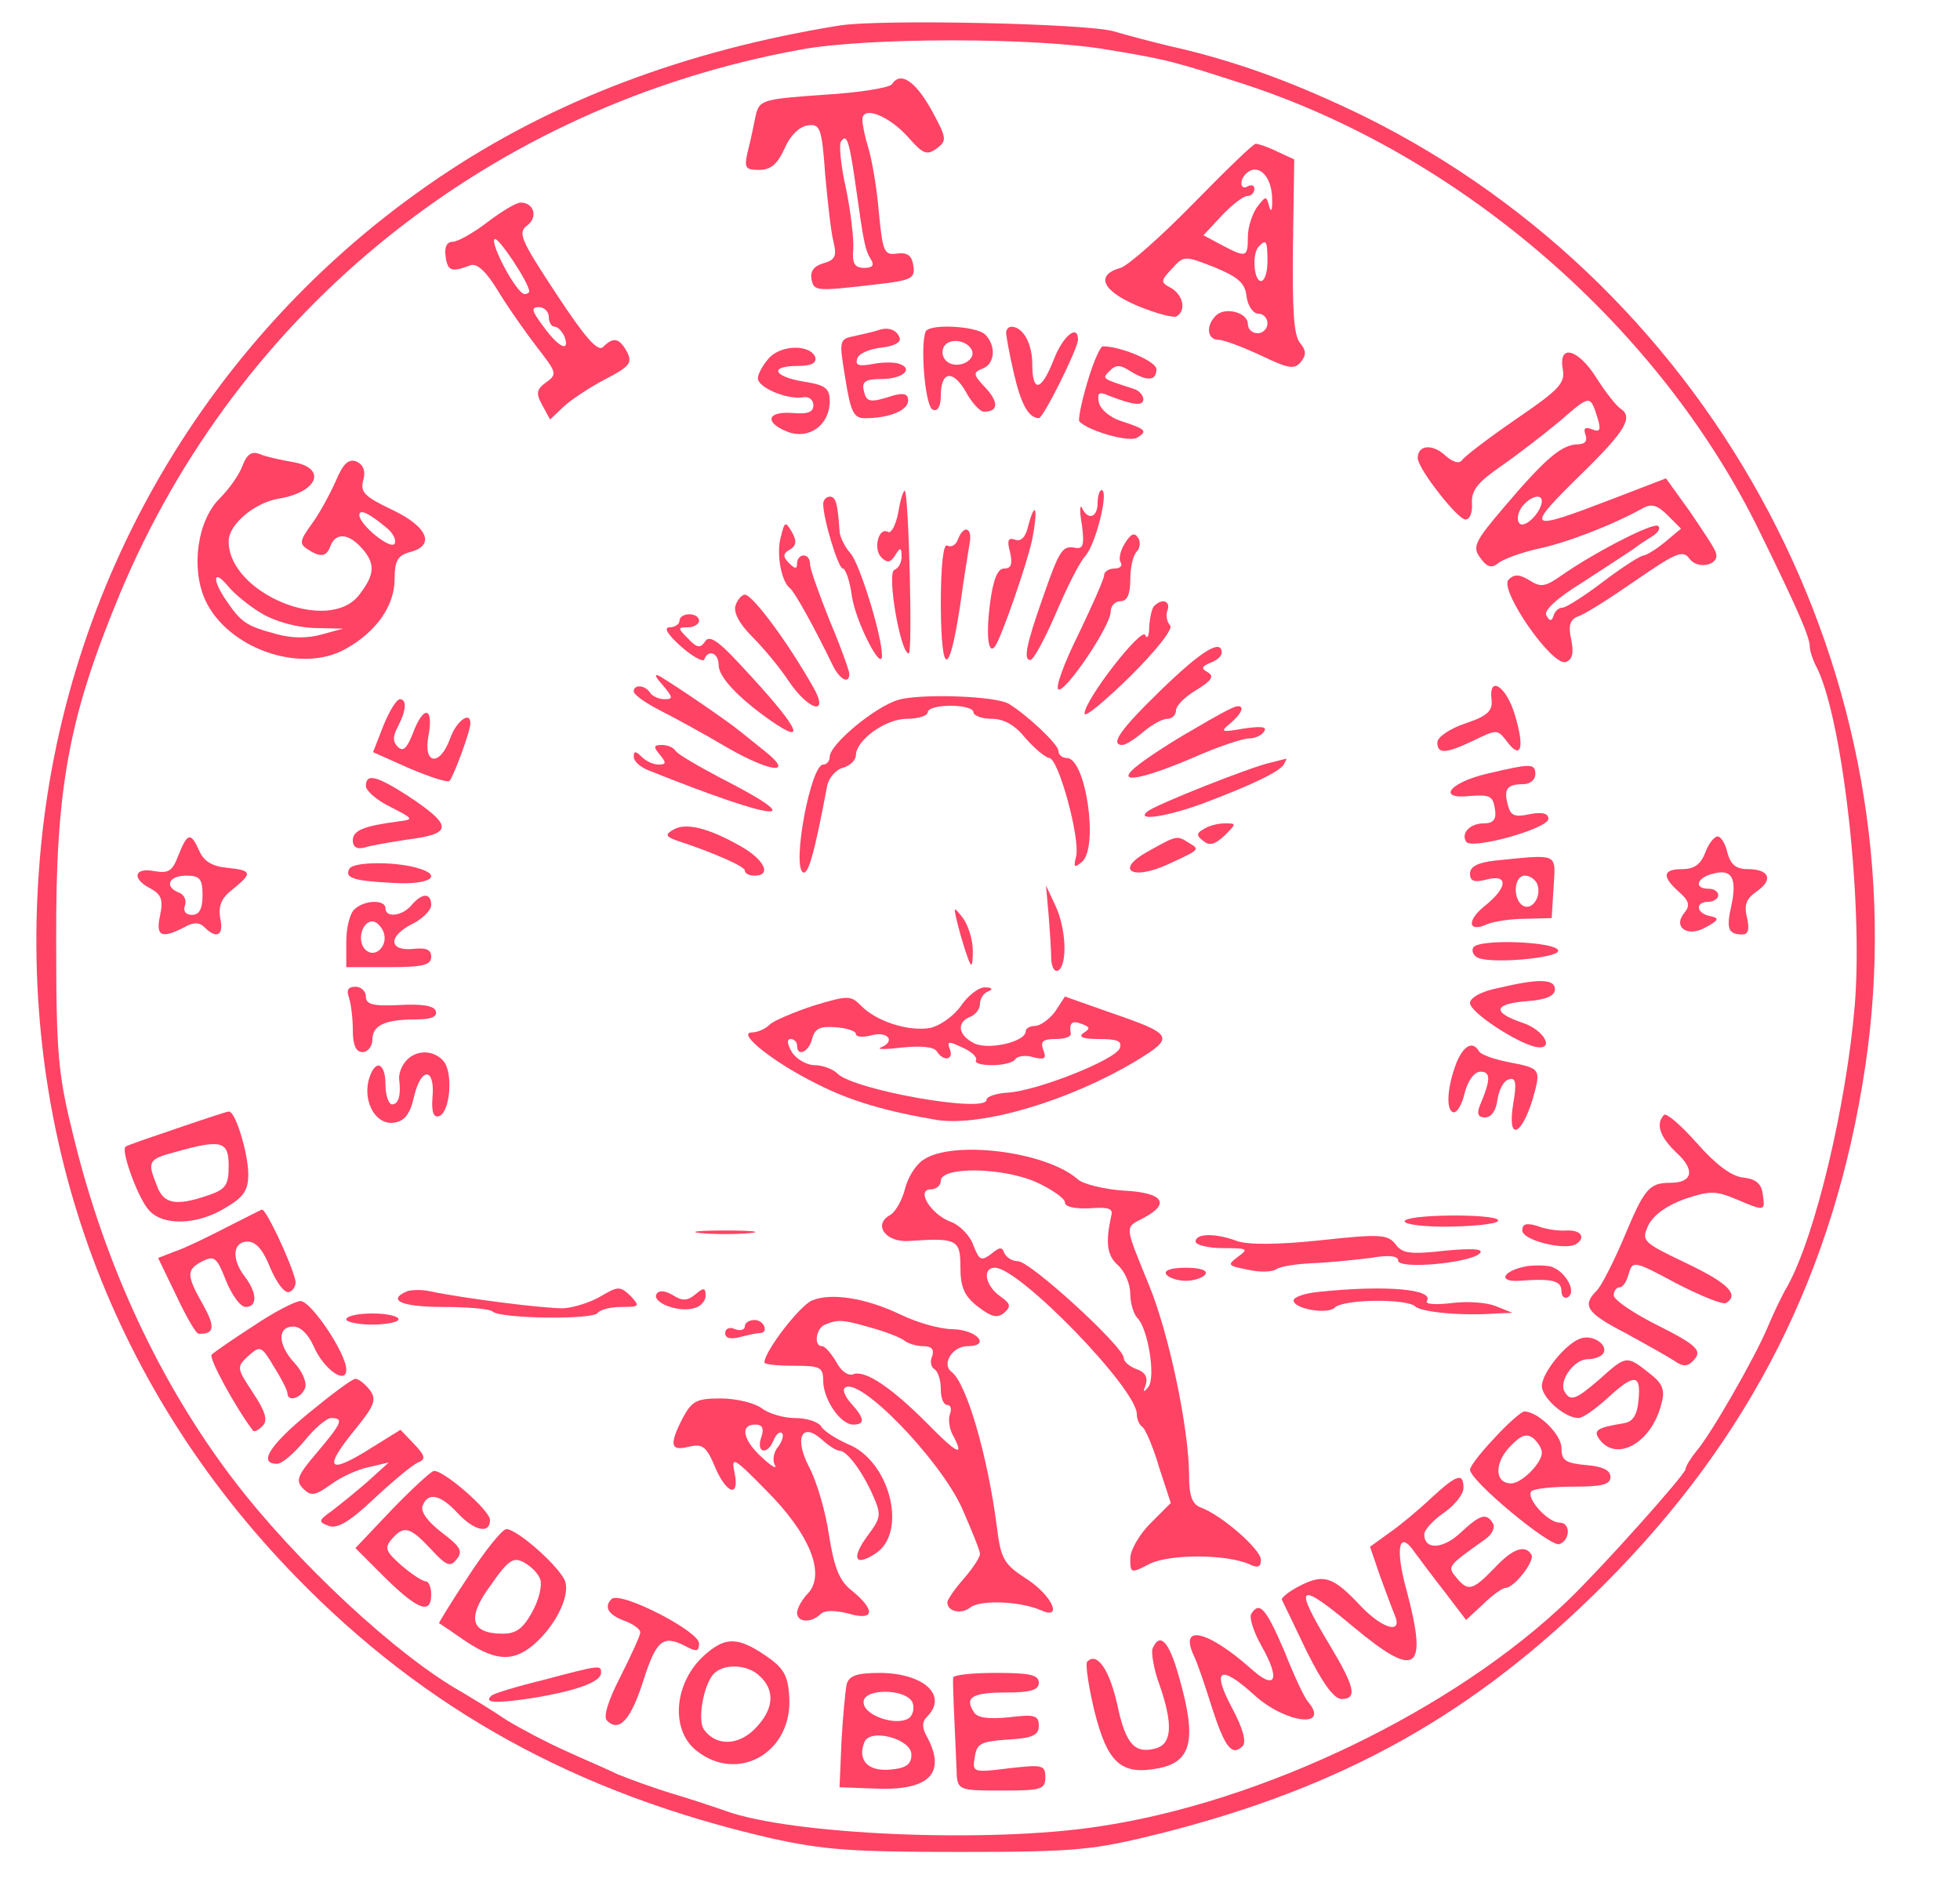 <svg xmlns="http://www.w3.org/2000/svg" version="1.0" width="300pt" height="288pt" viewBox="0 0 300 288" preserveAspectRatio="xMidYMid meet">
<g transform="translate(0,288) scale(0.1,-0.1)" fill="#FE4365" stroke="none">
<path d="M1285 2841 c-235 -38 -440 -115 -615 -234 -350 -237 -574 -620 -609 -1041 -35 -414 103 -802 391 -1098 199 -205 432 -333 728 -401 81 -18 124 -21 290 -21 179 0 204 3 305 28 282 71 483 184 680 381 224 224 353 479 400 793 88 591 -226 1186 -767 1454 -101 49 -184 80 -278 103 -41 9 -88 22 -105 27 -40 12 -357 19 -420 9z m410 -37 c92 -15 105 -19 210 -53 333 -109 637 -373 789 -686 57 -116 76 -160 76 -174 0 -6 4 -19 9 -29 40 -74 73 -356 60 -520 -13 -153 -60 -352 -103 -430 -9 -15 -22 -43 -30 -62 -20 -48 -88 -166 -109 -190 -9 -11 -17 -24 -17 -28 0 -8 -129 -152 -180 -201 -175 -168 -468 -309 -718 -346 -168 -26 -471 -13 -572 24 -14 5 -50 17 -80 26 -30 9 -68 23 -85 30 -16 8 -52 23 -80 36 -27 12 -67 33 -90 47 -22 15 -52 33 -67 42 -99 55 -255 200 -351 326 -112 147 -196 327 -244 523 -24 96 -27 125 -27 301 -1 234 19 342 97 530 182 437 570 748 1042 834 102 19 361 19 470 0z" fill="#FE4365"/>
<path d="M1365 2751 c-3 -5 -50 -13 -104 -16 -98 -7 -99 -8 -105 -35 -3 -15 -8 -39 -12 -54 -5 -23 -3 -26 18 -26 18 0 28 9 39 33 8 19 22 33 35 35 19 3 22 -3 27 -75 4 -43 9 -90 13 -104 5 -21 2 -27 -16 -32 -14 -4 -20 -12 -18 -24 4 -19 6 -19 101 -8 52 6 58 9 55 28 -2 16 -9 21 -25 19 -20 -3 -22 3 -28 65 -3 37 -11 81 -16 97 -5 16 -9 35 -9 43 0 22 41 6 71 -28 22 -25 28 -27 43 -16 16 12 15 16 -9 60 -25 44 -47 58 -60 38z m-55 -157 c12 -86 14 -96 23 -111 6 -9 2 -13 -10 -13 -15 0 -19 7 -17 29 1 16 -4 58 -11 92 -8 35 -11 67 -8 72 9 14 13 2 23 -69z" fill="#FE4365"/>
<path d="M1825 2567 c-49 -50 -99 -94 -110 -97 -39 -11 -28 -35 26 -58 29 -12 56 -19 60 -16 15 9 10 32 -8 43 -17 9 -17 11 1 30 18 20 19 20 65 2 36 -15 47 -24 49 -45 2 -14 10 -26 18 -26 8 0 14 -7 14 -15 0 -8 -7 -15 -15 -15 -8 0 -15 6 -15 14 0 18 -35 27 -49 13 -16 -16 -13 -37 4 -37 8 0 37 -11 65 -24 42 -20 51 -22 61 -10 9 11 8 18 -1 29 -10 11 -12 53 -11 148 l2 133 -26 12 c-14 7 -29 12 -33 12 -4 0 -47 -42 -97 -93z m122 13 c1 -19 -1 -27 -4 -17 -5 18 -5 18 -19 0 -7 -10 -14 -30 -14 -45 0 -32 -2 -33 -40 -13 l-28 15 28 30 c15 16 33 30 39 30 6 0 11 5 11 11 0 5 -4 7 -10 4 -11 -7 -14 8 -3 19 17 17 38 -1 40 -34z m-7 -100 c0 -16 -4 -30 -10 -30 -11 0 -14 43 -3 53 11 12 13 8 13 -23z" fill="#FE4365"/>
<path d="M746 2540 c-22 -17 -46 -30 -53 -30 -9 0 -13 -8 -11 -22 3 -23 9 -25 38 -14 10 4 25 -10 44 -42 16 -26 43 -64 60 -86 28 -36 29 -39 12 -51 -15 -11 -16 -17 -6 -35 l12 -22 21 20 c12 11 41 30 64 42 37 19 41 25 33 41 -12 22 -21 24 -37 8 -8 -8 -28 15 -72 82 -54 82 -59 93 -44 104 17 13 10 35 -10 35 -7 0 -30 -14 -51 -30z m64 -106 c0 -2 -3 -4 -7 -4 -12 0 -53 77 -46 84 5 5 53 -67 53 -80z m30 -39 c0 -8 4 -15 9 -15 5 0 11 -7 15 -15 9 -25 -9 -17 -32 15 -18 24 -20 30 -7 30 8 0 15 -7 15 -15z" fill="#FE4365"/>
<path d="M1345 2375 c-5 -2 -22 -6 -36 -9 -25 -5 -25 -6 -15 -66 8 -51 13 -60 30 -60 37 0 66 12 66 27 0 10 -6 12 -22 8 -37 -12 -42 -11 -46 8 -3 13 3 17 27 17 32 0 50 15 28 23 -7 3 -26 3 -41 0 -22 -4 -27 -2 -24 8 2 8 19 15 37 17 18 2 31 8 28 15 -4 12 -17 17 -32 12z" fill="#FE4365"/>
<path d="M1417 2373 c-9 -20 -1 -117 11 -120 7 -3 12 5 12 21 0 38 18 41 38 7 9 -17 22 -31 28 -31 22 0 23 14 3 36 -20 21 -20 24 -5 30 19 7 21 35 4 52 -13 13 -84 17 -91 5z m71 -30 c5 -17 -26 -29 -40 -15 -6 6 -7 15 -3 22 9 14 37 9 43 -7z" fill="#FE4365"/>
<path d="M1540 2371 c0 -5 5 -33 12 -63 11 -47 22 -67 38 -68 7 0 60 107 60 120 0 25 -23 6 -37 -30 -19 -49 -33 -52 -33 -7 0 31 -14 57 -32 57 -4 0 -8 -4 -8 -9z" fill="#FE4365"/>
<path d="M1177 2332 c-9 -10 -17 -24 -17 -31 0 -14 45 -33 69 -29 9 2 16 -4 16 -12 0 -11 -9 -14 -32 -12 -40 3 -43 -15 -7 -29 33 -12 64 11 64 47 0 20 -7 25 -40 30 -47 8 -53 24 -9 24 20 0 29 4 27 13 -7 20 -52 20 -71 -1z" fill="#FE4365"/>
<path d="M1664 2294 c-9 -30 -14 -57 -12 -59 15 -15 76 -32 88 -25 17 10 15 13 -25 26 -16 5 -31 18 -33 28 -3 15 0 17 14 11 38 -15 54 -17 54 -6 0 6 -7 14 -15 16 -49 16 -49 15 -36 28 9 9 16 9 31 -1 26 -16 40 -15 40 3 0 12 -54 35 -82 35 -4 0 -15 -25 -24 -56z" fill="#FE4365"/>
<path d="M2392 2315 c4 -21 -5 -31 -71 -76 -42 -29 -79 -57 -83 -63 -4 -6 -14 -4 -27 8 -19 17 -41 15 -41 -5 0 -16 61 -94 73 -94 7 0 11 11 10 25 -1 20 9 32 45 57 26 18 66 49 90 69 46 40 46 40 57 5 6 -19 4 -23 -8 -18 -11 4 -14 2 -10 -9 3 -9 -1 -14 -13 -14 -24 -1 -48 -21 -111 -95 -46 -54 -50 -62 -37 -79 10 -14 17 -16 27 -8 7 6 34 16 60 22 44 9 114 36 161 62 14 8 23 5 39 -11 l20 -20 -24 -20 c-13 -11 -28 -20 -33 -21 -5 0 -33 -18 -62 -40 -29 -22 -57 -40 -63 -40 -5 0 -11 -5 -13 -12 -3 -9 -6 -9 -11 0 -5 7 15 26 54 50 34 22 69 45 78 51 9 7 23 16 31 21 8 5 12 12 8 15 -6 7 -99 -41 -150 -77 -23 -16 -30 -17 -47 -6 -15 9 -23 10 -32 1 -15 -15 67 -134 88 -126 10 4 12 14 8 34 -5 22 -2 31 11 36 10 3 49 28 88 55 61 42 72 47 82 33 13 -18 48 -9 40 10 -2 7 -21 35 -40 63 l-36 50 -78 -30 c-138 -53 -141 -51 -47 41 64 63 75 83 55 96 -6 4 -22 24 -36 46 -28 45 -59 54 -52 14z m-32 -202 c-1 -18 -28 -44 -35 -33 -4 6 -1 17 5 25 13 16 30 20 30 8z" fill="#FE4365"/>
<path d="M371 2167 c-5 -14 -21 -36 -35 -50 -34 -34 -44 -106 -22 -155 34 -74 146 -114 215 -75 47 26 75 66 75 107 0 28 5 36 23 41 40 10 28 39 -27 65 -42 20 -49 27 -44 45 4 15 0 24 -11 29 -12 4 -20 -4 -31 -30 -9 -20 -25 -50 -37 -66 -18 -25 -19 -30 -7 -38 21 -14 30 -12 36 5 8 20 27 19 47 -3 22 -24 21 -41 -3 -72 -47 -62 -202 3 -200 83 1 25 40 58 77 64 60 10 74 47 21 56 -18 3 -41 8 -50 12 -13 5 -20 0 -27 -18z m221 -95 c10 -8 15 -19 12 -24 -6 -10 -54 29 -54 44 0 10 16 2 42 -20z m-191 -131 c20 -12 53 -21 79 -22 l45 -1 -33 -9 c-21 -6 -46 -6 -70 1 -45 12 -53 18 -75 50 -23 33 -21 51 2 23 10 -12 33 -31 52 -42z" fill="#FE4365"/>
<path d="M1375 2096 c-4 -20 -11 -33 -16 -30 -14 8 -23 -26 -10 -39 9 -9 14 -8 21 3 8 13 10 13 10 -2 0 -9 -5 -18 -11 -20 -12 -4 9 -128 22 -128 6 0 0 241 -6 249 -2 1 -7 -13 -10 -33z" fill="#FE4365"/>
<path d="M1680 2110 c0 -22 -15 -27 -24 -7 -3 6 -4 -5 0 -26 4 -32 2 -38 -12 -35 -18 3 -23 -5 -48 -77 -25 -71 -30 -95 -19 -95 5 0 22 32 39 71 16 38 36 78 45 88 16 17 37 101 25 101 -3 0 -6 -9 -6 -20z" fill="#FE4365"/>
<path d="M1260 2109 c0 -23 23 -99 30 -99 4 0 11 -19 14 -43 6 -39 46 -117 46 -90 0 30 -34 140 -48 156 -9 10 -17 26 -17 35 -3 43 -6 52 -15 52 -5 0 -10 -5 -10 -11z" fill="#FE4365"/>
<path d="M1574 2076 c-4 -18 -11 -25 -20 -22 -11 4 -13 -1 -8 -19 4 -18 2 -25 -9 -25 -10 0 -17 -16 -22 -56 -6 -48 -2 -77 8 -63 9 11 50 129 57 164 9 45 5 62 -6 21z" fill="#FE4365"/>
<path d="M1195 2058 c-7 -26 1 -68 14 -78 7 -5 39 -63 65 -117 11 -23 26 -31 26 -14 0 4 -13 41 -30 81 -16 40 -30 79 -30 86 0 8 -4 14 -10 14 -5 0 -10 -5 -10 -12 0 -9 -3 -9 -12 0 -10 10 -10 15 1 21 10 6 11 13 3 27 -10 17 -11 16 -17 -8z" fill="#FE4365"/>
<path d="M1466 2054 c-3 -8 -10 -12 -16 -9 -6 4 -10 -29 -10 -92 1 -111 13 -109 30 3 5 38 12 79 14 92 5 25 -9 30 -18 6z" fill="#FE4365"/>
<path d="M1722 2049 c-7 -11 -10 -24 -7 -29 4 -6 -1 -10 -9 -10 -9 0 -16 -5 -16 -10 0 -6 -18 -46 -39 -90 -22 -44 -36 -82 -31 -85 10 -6 80 97 80 119 0 9 7 16 15 16 10 0 15 10 15 33 0 18 4 37 10 43 5 5 6 15 2 21 -6 9 -11 6 -20 -8z" fill="#FE4365"/>
<path d="M1126 1954 c-4 -10 5 -28 25 -48 17 -17 43 -48 56 -68 31 -46 63 -54 38 -10 -39 69 -93 142 -105 142 -4 0 -11 -7 -14 -16z" fill="#FE4365"/>
<path d="M1767 1953 c-4 -3 -7 -18 -8 -32 0 -14 -3 -20 -6 -13 -5 14 -93 -99 -93 -120 0 -7 31 19 70 57 42 42 66 73 61 78 -5 5 -7 16 -4 23 5 14 -8 19 -20 7z" fill="#FE4365"/>
<path d="M1040 1930 c0 -5 -7 -10 -15 -10 -10 0 -3 -11 17 -29 18 -16 35 -25 36 -20 6 16 22 10 22 -9 0 -18 30 -50 80 -85 59 -41 41 -8 -47 86 -34 37 -48 46 -54 35 -7 -10 -12 -10 -26 5 -16 16 -16 17 0 17 9 0 17 5 17 10 0 6 -7 10 -15 10 -8 0 -15 -4 -15 -10z" fill="#FE4365"/>
<path d="M1778 1825 c-63 -61 -80 -85 -60 -85 5 0 19 9 32 20 13 11 29 20 37 20 7 0 13 6 13 13 0 7 14 21 31 31 23 14 28 21 18 27 -11 6 -10 9 4 15 9 3 17 10 17 15 0 22 -30 4 -92 -56z" fill="#FE4365"/>
<path d="M1014 1832 c16 -19 17 -22 3 -22 -9 0 -19 5 -22 10 -8 12 -25 13 -25 2 0 -5 17 -17 38 -28 20 -10 68 -36 105 -58 68 -39 104 -42 57 -5 -14 11 -32 26 -40 32 -17 14 -96 68 -120 82 -9 5 -8 0 4 -13z" fill="#FE4365"/>
<path d="M2283 1809 c2 -17 -7 -25 -40 -36 -24 -8 -43 -21 -43 -29 0 -18 12 -18 56 3 35 17 36 17 50 -1 22 -30 28 -11 13 39 -13 45 -41 63 -36 24z" fill="#FE4365"/>
<path d="M1375 1809 c-35 -10 -105 -68 -105 -87 0 -6 -4 -12 -10 -12 -19 0 -48 -154 -31 -165 8 -4 17 26 37 132 2 12 13 25 24 28 11 3 20 12 20 19 0 23 45 56 78 56 18 0 32 5 32 10 0 6 16 10 35 10 19 0 35 -4 35 -10 0 -5 13 -10 28 -10 19 0 36 -10 52 -30 14 -16 30 -29 36 -30 14 0 48 -124 41 -151 -4 -16 -3 -18 9 -8 26 22 6 159 -23 159 -7 0 -13 5 -13 11 0 10 -48 55 -76 72 -20 12 -135 16 -169 6z" fill="#FE4365"/>
<path d="M587 1770 l-16 -41 56 -25 c31 -13 58 -22 61 -19 6 6 32 76 32 88 0 20 -22 3 -31 -23 -16 -44 -42 -40 -33 5 8 44 -8 46 -24 3 -9 -23 -15 -29 -23 -21 -8 8 -8 16 0 31 13 25 14 42 3 42 -5 0 -16 -18 -25 -40z" fill="#FE4365"/>
<path d="M1827 1764 c-32 -18 -70 -43 -84 -54 -39 -30 -3 -26 82 10 38 17 77 30 87 30 9 0 20 5 23 11 5 7 -5 8 -32 4 -34 -6 -36 -5 -20 8 18 15 23 28 10 26 -5 0 -34 -16 -66 -35z" fill="#FE4365"/>
<path d="M1010 1725 c10 -12 10 -15 -2 -15 -8 0 -19 5 -26 12 -9 9 -12 9 -12 0 0 -7 10 -16 23 -21 197 -79 252 -84 109 -11 -34 18 -65 36 -68 41 -3 5 -12 9 -21 9 -13 0 -13 -3 -3 -15z" fill="#FE4365"/>
<path d="M1945 1713 c-29 -6 -178 -65 -189 -75 -18 -15 29 -8 84 12 77 29 118 49 125 60 3 6 5 9 3 9 -2 -1 -12 -3 -23 -6z" fill="#FE4365"/>
<path d="M2276 1696 c-59 -14 -77 -40 -25 -34 29 2 34 0 37 -19 3 -17 -2 -23 -17 -23 -21 0 -35 -15 -27 -28 8 -13 126 20 126 35 0 8 -9 11 -29 7 -23 -5 -29 -2 -33 14 -7 25 -1 32 24 32 10 0 18 7 18 15 0 17 -6 17 -74 1z" fill="#FE4365"/>
<path d="M560 1677 c0 -7 17 -22 38 -32 35 -18 36 -19 12 -22 -54 -7 -70 -14 -70 -29 0 -10 6 -14 18 -11 9 3 38 8 64 12 72 9 72 21 1 68 -47 30 -63 34 -63 14z" fill="#FE4365"/>
<path d="M1030 1610 c-12 -7 -11 -10 5 -16 58 -19 105 -40 105 -46 0 -5 7 -8 15 -8 27 0 15 25 -23 46 -48 27 -83 36 -102 24z" fill="#FE4365"/>
<path d="M1842 1611 c-11 -6 -11 -10 0 -18 9 -8 18 -5 32 8 19 19 19 19 0 19 -10 0 -25 -4 -32 -9z" fill="#FE4365"/>
<path d="M273 1571 c-9 -24 -15 -28 -37 -24 -31 6 -35 -12 -5 -27 16 -9 19 -17 14 -41 -7 -32 2 -36 37 -18 14 8 23 8 31 0 19 -19 30 -12 24 14 -3 19 2 31 19 44 31 25 30 29 -8 33 -23 2 -36 10 -43 26 -13 29 -18 28 -32 -7z m37 -61 c0 -21 -5 -30 -16 -30 -10 0 -14 6 -11 14 3 8 -1 17 -9 20 -23 9 -16 26 11 26 21 0 25 -5 25 -30z" fill="#FE4365"/>
<path d="M1757 1577 c-51 -28 -25 -45 30 -20 50 23 50 23 33 33 -19 12 -18 12 -63 -13z" fill="#FE4365"/>
<path d="M2610 1575 c-7 -18 -17 -25 -35 -25 -30 0 -32 -11 -5 -35 16 -14 17 -21 8 -32 -18 -22 5 -38 33 -22 20 11 21 14 7 17 -22 4 -24 22 -3 22 8 0 15 5 15 10 0 6 -7 10 -15 10 -23 0 -18 17 7 23 29 8 37 -7 28 -49 -8 -35 -5 -44 17 -44 9 0 11 8 7 26 -5 19 -1 29 15 40 26 18 19 34 -14 34 -18 0 -26 7 -31 25 -3 14 -10 25 -15 25 -5 0 -14 -11 -19 -25z" fill="#FE4365"/>
<path d="M2288 1563 c-26 -3 -38 -9 -38 -20 0 -11 6 -14 25 -9 34 9 33 -12 -2 -40 -29 -23 -26 -42 4 -28 10 4 36 8 58 8 l40 1 3 48 c3 52 9 50 -90 40z m65 -36 c7 -19 -8 -41 -22 -33 -16 10 -14 46 3 46 8 0 16 -6 19 -13z" fill="#FE4365"/>
<path d="M535 1551 c-8 -14 4 -19 65 -22 57 -4 81 11 38 23 -36 10 -96 9 -103 -1z" fill="#FE4365"/>
<path d="M1605 1480 c2 -25 4 -55 4 -68 1 -13 5 -20 11 -17 14 9 12 65 -5 100 l-14 30 4 -45z" fill="#FE4365"/>
<path d="M630 1495 c-14 -17 -40 -20 -40 -5 0 14 -33 13 -48 -2 -7 -7 -12 -29 -12 -50 l0 -38 65 0 c52 0 65 3 65 16 0 11 -8 14 -27 12 -37 -4 -40 18 -4 37 17 8 31 22 31 30 0 19 -14 19 -30 0z m-43 -41 c8 -21 -13 -42 -28 -27 -13 13 -5 43 11 43 6 0 13 -7 17 -16z" fill="#FE4365"/>
<path d="M1466 1465 c4 -16 11 -39 15 -50 6 -17 8 -15 8 10 0 17 -7 39 -15 50 -15 19 -15 19 -8 -10z" fill="#FE4365"/>
<path d="M2255 1430 c-3 -5 0 -13 8 -16 23 -9 122 0 122 11 0 14 -122 19 -130 5z" fill="#FE4365"/>
<path d="M2293 1368 c-26 -5 -43 -15 -43 -23 0 -14 70 -60 100 -67 31 -6 14 26 -20 37 -47 16 -44 29 8 33 28 2 42 8 42 18 0 16 -24 17 -87 2z" fill="#FE4365"/>
<path d="M534 1354 c3 -9 6 -31 6 -50 0 -24 5 -34 15 -34 8 0 15 9 15 19 0 22 19 31 67 31 23 0 33 4 30 13 -3 8 -21 11 -56 9 -40 -2 -51 1 -51 13 0 8 -7 15 -16 15 -11 0 -14 -5 -10 -16z" fill="#FE4365"/>
<path d="M1471 1341 c-11 -16 -33 -31 -47 -34 -33 -6 -83 10 -106 34 -16 16 -20 16 -73 0 -30 -10 -61 -23 -67 -29 -7 -7 -19 -12 -28 -12 -22 -1 34 -46 101 -79 51 -26 106 -42 184 -55 68 -10 201 29 303 90 61 37 59 41 -40 75 l-68 24 -15 -23 c-9 -12 -23 -22 -31 -22 -8 0 -14 -4 -14 -8 0 -16 -55 -29 -78 -19 -25 12 -29 32 -7 41 8 3 15 12 15 20 0 8 6 17 13 19 7 3 6 6 -5 6 -9 1 -26 -12 -37 -28z m187 -42 c-8 -6 0 -9 24 -9 28 0 36 -3 32 -14 -7 -18 -126 -65 -171 -68 -18 -1 -33 -6 -33 -11 0 -21 -203 15 -228 40 -7 7 -23 13 -35 13 -12 0 -28 9 -35 20 -7 12 -8 20 -2 20 5 0 10 -4 10 -10 0 -18 18 -10 23 10 4 16 12 20 36 18 17 -1 31 -6 31 -10 0 -5 11 -6 25 -2 25 6 36 -10 13 -19 -7 -3 8 -3 33 0 29 3 49 1 53 -6 10 -16 26 -13 20 3 -5 13 -2 13 19 3 14 -6 23 -15 21 -19 -3 -5 8 -8 25 -8 16 0 32 4 35 9 3 5 16 7 28 3 17 -4 20 -2 15 11 -5 13 -1 17 18 17 14 0 24 3 24 8 -3 17 2 21 17 15 13 -5 13 -7 2 -14z" fill="#FE4365"/>
<path d="M2229 1253 c-14 -37 -16 -71 -5 -75 6 -2 14 12 18 30 5 19 15 32 24 32 16 0 16 -12 -1 -52 -5 -13 -2 -18 8 -18 10 0 17 11 19 27 2 14 9 29 17 31 11 4 13 -4 7 -38 -9 -56 12 -50 30 8 13 47 13 47 -39 57 -20 4 -40 11 -43 16 -10 17 -24 9 -35 -18z" fill="#FE4365"/>
<path d="M621 1256 c-7 -8 -11 -20 -10 -28 3 -24 -1 -38 -11 -38 -5 0 -10 14 -10 30 0 36 -17 40 -26 6 -8 -34 12 -68 39 -64 16 2 25 13 31 41 11 45 32 43 28 -2 -2 -23 2 -32 10 -29 17 6 22 66 7 84 -15 18 -43 18 -58 0z" fill="#FE4365"/>
<path d="M270 1153 c-41 -14 -77 -26 -78 -28 -7 -7 20 -80 36 -97 21 -24 73 -23 116 3 29 17 36 27 36 52 0 32 -20 98 -30 96 -3 0 -39 -12 -80 -26z m80 -57 c0 -29 -4 -36 -31 -45 -49 -17 -69 -14 -79 15 -15 37 -13 40 28 51 71 20 82 17 82 -21z" fill="#FE4365"/>
<path d="M2547 1174 c-13 -14 -7 -33 19 -58 29 -26 25 -46 -9 -46 -33 0 -40 -9 -71 -83 -16 -38 -35 -75 -42 -82 -23 -23 -16 -34 44 -65 31 -17 65 -36 74 -42 13 -9 20 -10 29 -1 16 16 8 24 -60 58 -33 17 -61 36 -61 43 0 6 4 12 9 12 5 0 11 9 14 21 6 20 8 20 73 -15 37 -19 71 -33 76 -30 21 13 2 31 -61 61 -67 32 -69 34 -58 58 8 16 28 30 55 40 39 13 48 13 79 0 45 -19 45 -19 41 8 -2 16 -11 23 -30 25 -18 2 -42 20 -71 53 -24 27 -46 46 -50 43z" fill="#FE4365"/>
<path d="M1413 1105 c-12 -8 -24 -28 -28 -45 -4 -16 -14 -34 -22 -39 -28 -15 -7 -43 29 -40 73 5 78 2 78 -40 0 -31 6 -44 26 -60 21 -16 30 -19 41 -10 11 10 10 14 -7 26 -22 16 -27 43 -7 43 37 0 217 -185 217 -224 0 -8 4 -17 9 -20 4 -3 16 -30 25 -61 l18 -55 -31 -31 c-17 -17 -31 -41 -31 -54 0 -23 1 -23 30 -8 31 15 117 15 153 -1 12 -6 17 -4 17 7 0 16 -61 69 -92 80 -13 5 -18 17 -18 49 0 71 -31 219 -62 293 -37 91 -37 86 -8 101 42 22 31 39 -30 42 -30 2 -62 10 -70 17 -48 43 -192 61 -237 30z m173 -34 c24 -11 44 -25 44 -31 0 -7 15 -10 38 -9 28 2 36 0 33 -11 -9 -41 -7 -61 10 -76 11 -10 19 -29 19 -44 0 -14 5 -31 11 -37 16 -16 28 -89 17 -105 -8 -10 -9 -9 -4 4 3 11 -2 19 -15 23 -10 4 -19 11 -19 17 0 17 -143 148 -162 148 -9 0 -18 6 -21 13 -3 9 -7 9 -20 -2 -15 -11 -18 -10 -27 13 -5 15 -21 31 -34 36 -31 11 -55 50 -31 50 8 0 15 6 15 13 0 22 94 21 146 -2z" fill="#FE4365"/>
<path d="M345 1001 c-27 -14 -62 -31 -77 -36 l-26 -10 28 -58 c15 -32 30 -58 34 -58 24 -1 26 10 7 44 -26 46 -26 54 -1 67 18 9 22 6 36 -30 9 -22 22 -40 30 -40 18 0 18 21 -1 46 -21 27 -19 54 4 54 13 0 24 -13 35 -41 10 -23 22 -39 29 -36 6 2 11 11 9 18 -7 29 -45 109 -51 108 -3 -1 -28 -14 -56 -28z" fill="#FE4365"/>
<path d="M2150 1011 c0 -5 33 -9 74 -8 41 1 72 5 69 10 -6 10 -143 9 -143 -2z" fill="#FE4365"/>
<path d="M2330 997 c0 -15 65 -31 82 -21 16 10 8 22 -14 21 -13 -1 -33 2 -45 7 -17 5 -23 3 -23 -7z" fill="#FE4365"/>
<path d="M1073 993 c20 -2 54 -2 75 0 20 2 3 4 -38 4 -41 0 -58 -2 -37 -4z" fill="#FE4365"/>
<path d="M1830 980 c0 -5 19 -10 42 -10 37 0 40 -1 23 -13 -17 -13 -16 -14 15 -20 17 -4 37 -4 44 1 6 4 31 8 56 9 25 1 64 5 88 8 28 5 42 3 42 -4 0 -14 110 -4 125 11 7 7 -12 8 -54 4 -53 -6 -65 -4 -75 10 -12 15 -23 16 -115 6 -66 -7 -112 -7 -128 -1 -32 12 -63 12 -63 -1z" fill="#FE4365"/>
<path d="M2335 942 c-35 -7 -43 -24 -10 -22 52 4 65 0 65 -16 0 -8 5 -12 10 -9 14 9 -5 41 -27 47 -10 2 -27 2 -38 0z" fill="#FE4365"/>
<path d="M1785 930 c3 -5 17 -10 30 -10 13 0 27 5 30 10 4 6 -8 10 -30 10 -22 0 -34 -4 -30 -10z" fill="#FE4365"/>
<path d="M623 904 c-32 -14 -7 -24 55 -24 38 0 72 -3 76 -7 11 -11 155 -13 161 -2 4 5 20 9 36 9 28 0 29 1 14 17 -16 15 -19 15 -46 -1 -15 -9 -41 -17 -56 -18 -26 -1 -153 15 -205 26 -13 3 -29 2 -35 0z" fill="#FE4365"/>
<path d="M1005 900 c-8 -13 33 -29 57 -22 10 2 18 11 18 19 0 13 -3 13 -16 2 -12 -10 -20 -10 -34 -1 -12 7 -21 8 -25 2z" fill="#FE4365"/>
<path d="M2018 903 c-21 -2 -38 -8 -38 -13 0 -13 52 -22 63 -11 13 13 109 14 123 2 9 -9 71 -15 124 -11 l25 1 -25 10 c-14 6 -44 8 -68 5 -24 -3 -41 -2 -38 3 12 18 -63 25 -166 14z" fill="#FE4365"/>
<path d="M1243 890 c-19 -8 -73 -78 -73 -95 0 -3 20 -5 45 -5 40 0 45 -2 45 -23 0 -28 26 -67 46 -67 18 0 18 9 -3 32 -9 10 -14 21 -10 24 20 20 144 -107 179 -183 15 -34 28 -66 28 -71 0 -5 -11 -22 -25 -38 -14 -16 -25 -32 -25 -36 0 -14 21 -19 35 -8 15 12 75 10 108 -4 35 -16 17 23 -22 48 -34 22 -39 30 -45 78 -14 110 -47 223 -70 239 -15 12 2 39 25 39 36 0 15 25 -23 26 -19 0 -54 10 -79 22 -54 26 -107 34 -136 22z m91 -42 c22 -6 45 -15 51 -20 5 -4 18 -8 28 -8 13 0 17 -5 14 -15 -4 -8 -2 -17 3 -20 6 -4 10 -17 10 -31 0 -13 4 -24 10 -24 5 0 7 -6 4 -14 -3 -8 -1 -24 6 -35 16 -31 5 -26 -42 22 -54 54 -94 81 -112 74 -8 -3 -19 5 -26 19 -8 13 -17 24 -22 24 -13 0 -9 28 5 33 19 8 27 8 71 -5z" fill="#FE4365"/>
<path d="M388 851 c-31 -20 -60 -40 -64 -44 -5 -5 36 -80 63 -116 2 -3 8 0 15 7 8 8 5 21 -15 51 -25 38 -25 39 -7 56 18 16 20 16 39 -16 12 -19 21 -37 21 -41 0 -14 21 -8 27 8 3 8 -4 25 -16 38 -26 28 -27 56 -2 56 11 0 23 -12 31 -30 15 -35 50 -60 50 -36 0 25 -54 105 -70 105 -8 0 -41 -17 -72 -38z" fill="#FE4365"/>
<path d="M530 861 c0 -4 18 -8 40 -8 22 0 40 4 40 8 0 5 -18 9 -40 9 -22 0 -40 -4 -40 -9z" fill="#FE4365"/>
<path d="M1140 850 c0 -5 -7 -7 -15 -4 -8 4 -15 1 -15 -6 0 -8 8 -10 23 -6 12 3 25 6 30 6 14 0 7 20 -8 20 -8 0 -15 -4 -15 -10z" fill="#FE4365"/>
<path d="M2420 832 c-23 -7 -60 -53 -60 -73 0 -18 35 -49 56 -49 7 0 26 14 44 30 41 38 52 38 48 -2 -2 -24 -9 -34 -23 -36 -42 -7 -48 -11 -35 -27 27 -32 79 -1 93 57 6 21 2 31 -19 47 -34 27 -35 27 -75 -9 -37 -32 -45 -35 -54 -20 -10 16 14 50 35 50 10 0 21 4 24 9 8 13 -16 29 -34 23z" fill="#FE4365"/>
<path d="M473 718 c-61 -50 -78 -78 -49 -78 8 0 26 16 42 35 15 19 34 35 41 35 20 0 16 -8 -22 -53 -30 -35 -33 -43 -21 -55 12 -12 18 -11 42 6 16 12 43 24 59 27 l30 7 -32 -29 c-17 -15 -42 -35 -55 -45 -21 -15 -21 -17 -5 -23 13 -5 32 6 70 42 29 27 59 52 67 55 12 5 11 10 -6 28 l-21 22 -42 -26 c-69 -44 -78 -35 -27 27 29 36 33 45 22 60 -7 9 -17 17 -22 17 -5 0 -37 -24 -71 -52z" fill="#FE4365"/>
<path d="M1045 710 c-21 -41 -19 -51 9 -44 21 5 27 1 40 -30 18 -43 39 -49 30 -8 -5 24 0 21 49 -29 66 -66 91 -127 64 -157 -10 -10 -17 -24 -17 -30 0 -15 22 -16 36 -2 6 6 21 6 42 1 40 -12 43 4 7 34 -20 15 -28 35 -36 85 -5 36 -19 83 -30 104 -24 45 -12 71 19 43 10 -9 22 -17 27 -17 11 0 34 -30 51 -68 13 -30 13 -34 -8 -62 -25 -34 -20 -48 11 -28 51 31 24 142 -41 168 -18 8 -37 20 -41 27 -4 7 -22 13 -40 13 -18 0 -41 7 -51 15 -11 8 -39 15 -63 15 -37 0 -44 -4 -58 -30z m120 -30 c-8 -24 10 -27 19 -4 4 9 9 14 13 11 3 -4 0 -13 -6 -21 -7 -8 -9 -21 -5 -28 4 -7 -5 -2 -19 11 -30 27 -35 51 -11 51 11 0 14 -6 9 -20z" fill="#FE4365"/>
<path d="M2288 680 c-21 -22 -38 -44 -38 -49 0 -17 123 -119 137 -114 17 7 17 33 0 33 -18 0 -52 38 -43 48 4 4 33 7 64 7 44 0 57 3 57 15 0 10 -12 16 -37 18 -32 3 -38 7 -38 26 0 21 -36 56 -57 56 -4 0 -25 -18 -45 -40z m72 -23 c0 -16 -31 -47 -47 -47 -25 0 -26 30 -3 55 18 19 26 22 37 14 7 -6 13 -16 13 -22z" fill="#FE4365"/>
<path d="M599 569 l-55 -58 46 -46 c50 -49 70 -56 70 -25 0 11 -4 20 -8 20 -5 0 -22 11 -37 24 -24 21 -27 27 -16 40 19 22 28 20 60 -14 24 -26 30 -29 40 -16 10 12 6 19 -23 41 -21 16 -33 32 -29 41 8 21 27 17 53 -11 26 -28 50 -33 50 -11 0 15 -72 77 -86 75 -5 -1 -34 -28 -65 -60z" fill="#FE4365"/>
<path d="M2190 587 c-19 -18 -48 -42 -64 -53 l-29 -21 15 -44 c9 -24 19 -52 23 -61 12 -29 -18 -21 -51 13 -43 46 -57 51 -93 33 -18 -9 -30 -19 -29 -22 2 -4 19 -39 38 -79 24 -48 41 -72 53 -73 25 0 21 18 -18 83 -56 93 -49 99 37 27 96 -80 114 -68 81 56 -18 65 -12 94 12 59 8 -11 29 -39 47 -62 l32 -42 26 24 c14 14 30 25 34 25 14 0 46 42 40 51 -10 16 -29 9 -57 -21 -33 -34 -40 -36 -58 -14 -14 17 -14 17 45 59 10 7 15 18 11 24 -10 16 -19 14 -50 -15 -27 -25 -55 -26 -55 -2 0 7 14 22 30 33 16 11 30 28 30 38 0 24 -10 21 -50 -16z" fill="#FE4365"/>
<path d="M717 468 c-26 -39 -46 -72 -45 -72 2 -1 17 -11 34 -23 49 -34 76 -37 107 -13 35 28 60 76 52 100 -7 21 -73 80 -90 80 -6 0 -32 -32 -58 -72z m110 -5 c3 -9 -2 -31 -12 -49 -14 -26 -25 -34 -45 -34 -50 0 -56 24 -19 74 27 39 35 44 51 35 11 -6 22 -17 25 -26z" fill="#FE4365"/>
<path d="M936 433 c-12 -12 -5 -24 19 -33 14 -5 25 -13 25 -18 0 -5 -14 -35 -30 -67 -19 -37 -27 -62 -21 -68 19 -19 37 2 56 62 20 62 30 70 66 51 15 -8 19 -7 19 5 0 19 -121 81 -134 68z" fill="#FE4365"/>
<path d="M1915 410 c-3 -6 4 -28 16 -49 30 -53 21 -69 -18 -33 -65 57 -108 67 -86 19 6 -12 18 -48 28 -80 20 -62 31 -75 47 -59 6 6 1 26 -16 58 -32 60 -19 68 34 20 47 -43 117 -52 82 -10 -5 5 -21 39 -36 77 -28 65 -38 78 -51 57z" fill="#FE4365"/>
<path d="M1084 352 c-52 -41 -60 -118 -18 -151 64 -51 148 -2 142 83 -2 33 -9 44 -37 63 -40 27 -59 28 -87 5z m80 -38 c23 -22 20 -51 -9 -80 -26 -26 -60 -26 -78 0 -9 14 -1 64 14 83 15 18 54 17 73 -3z" fill="#FE4365"/>
<path d="M1764 357 c-2 -7 2 -32 11 -56 20 -58 19 -88 -4 -96 -34 -10 -48 5 -61 67 -12 53 -31 81 -46 65 -3 -3 2 -37 11 -75 20 -80 41 -99 98 -88 52 10 59 45 31 142 -15 53 -29 67 -40 41z" fill="#FE4365"/>
<path d="M831 309 c-41 -10 -77 -21 -79 -24 -12 -11 6 -12 60 -4 69 11 108 25 108 39 0 12 1 13 -89 -11z" fill="#FE4365"/>
<path d="M1296 303 c-2 -10 -6 -49 -8 -88 l-3 -70 53 -2 c84 -4 111 23 81 79 -8 14 -8 23 0 31 32 32 -4 66 -71 67 -36 0 -48 -4 -52 -17z m101 -29 c3 -9 0 -20 -7 -24 -19 -11 -65 4 -68 23 -5 24 66 24 75 1z m-2 -79 c0 -15 -8 -21 -33 -23 -33 -3 -50 14 -39 42 9 22 72 5 72 -19z" fill="#FE4365"/>
<path d="M1459 313 c-1 -7 1 -49 5 -138 1 -36 0 -35 76 -35 53 0 60 2 60 20 0 19 -4 20 -56 14 -55 -7 -56 -6 -52 17 3 21 9 24 51 27 38 2 47 7 47 21 0 16 -6 18 -46 13 -32 -3 -49 -1 -54 9 -14 22 -1 29 51 29 37 0 49 4 49 15 0 12 -14 15 -65 15 -36 0 -65 -3 -66 -7z" fill="#FE4365"/>
</g>
</svg>